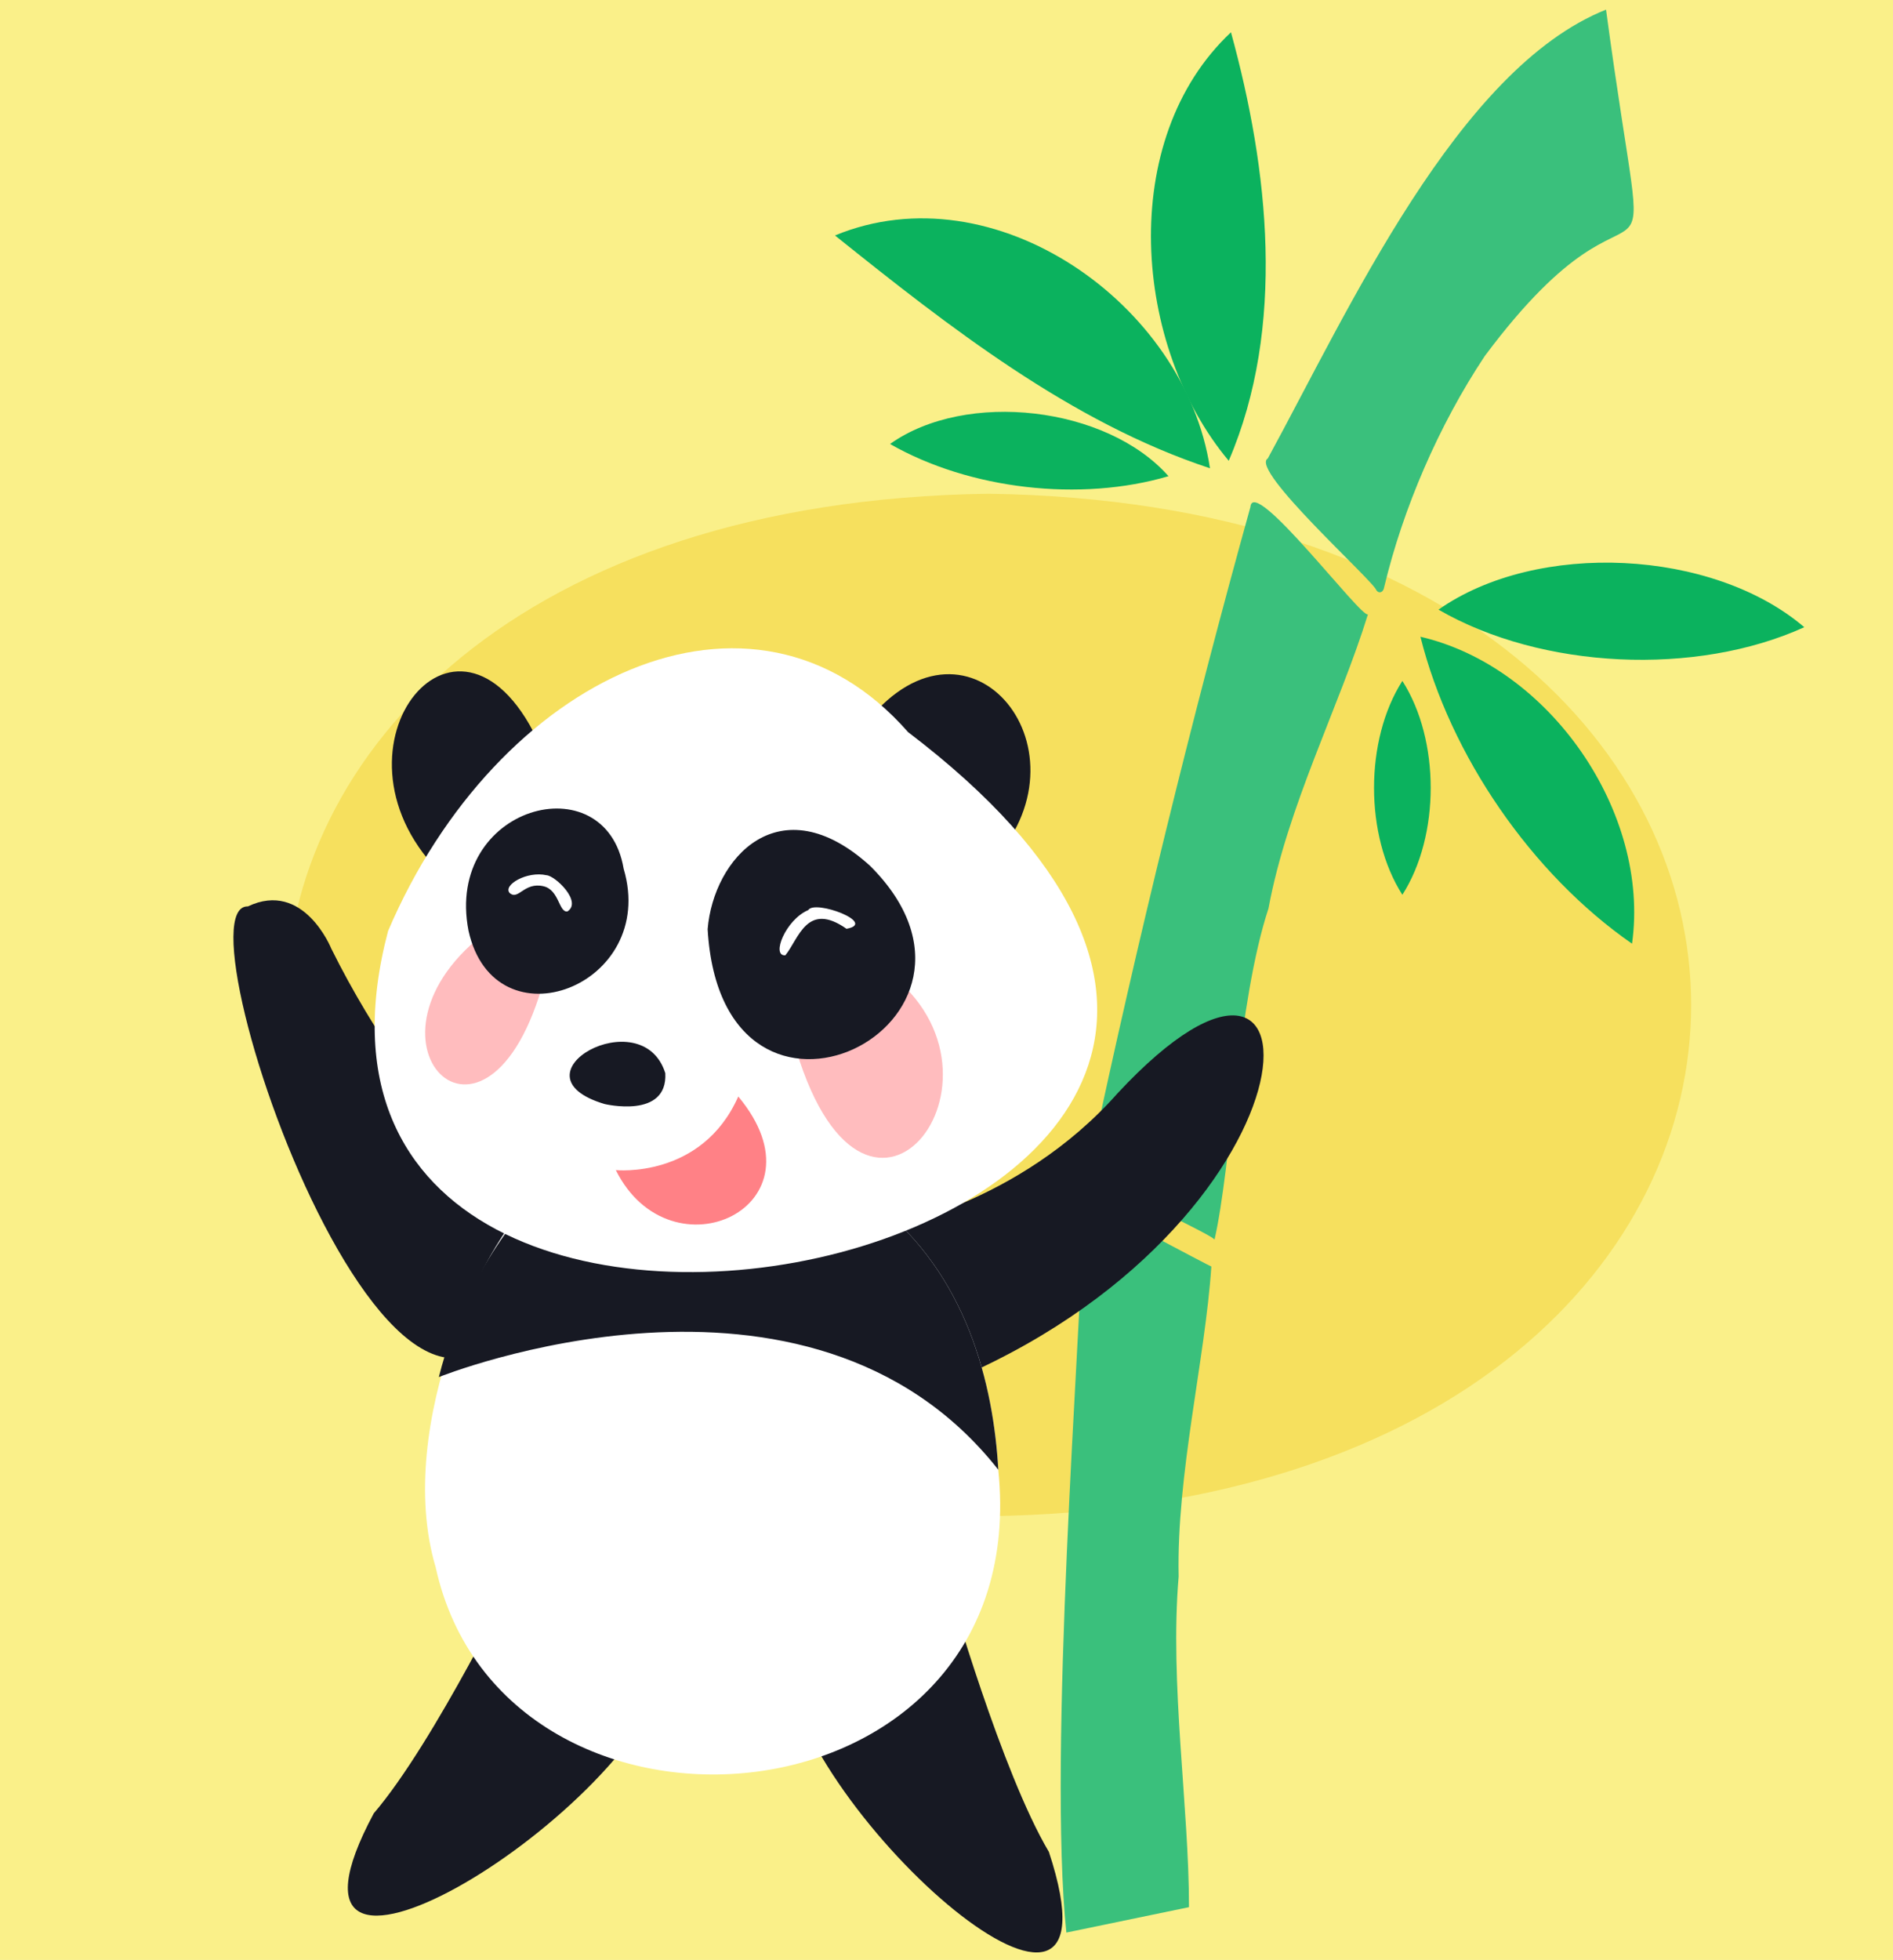 <svg version="1.1" id="Layer_1" xmlns="http://www.w3.org/2000/svg" x="0" y="0" viewBox="0 0 2200 2276.5" xml:space="preserve"><style>.st3{fill:#0bb25e}.st4{fill:#171923}.st5{fill:#fff}</style><path d="M0 0h2200v2276.5H0V0z" fill="#faf089"/><path d="M1148.7 573.5c1089 15.3 1088.9 1172.4 0 1187.6-1089-15.3-1088.9-1172.4 0-1187.6z" fill="#f6e05e"/><path d="M1725.6 413.5c198.6-266.3 195.8 6.1 140.9-402.3-172.3 68.6-299.2 349.2-393.1 521.3-21.8 12.9 124.1 143.2 126.3 153.3 3.1 4 8.1 2.4 9-4 21.8-91.1 63.2-187.6 116.9-268.3zm-251.4 641.7c22-118.9 82.7-235.3 115.6-341.7-6.6 6.4-133.6-162.3-136.6-124.6-67.9 244.1-132.3 507.2-185.1 755.9-17.9 20.4 137.1 86.3 143.4 95 19.7-86.3 26.8-275.9 62.7-384.6zm-104.4 775.9c-2.6-118.7 30.8-252.2 38-360-.4.4-141.1-74.4-140.8-74.2-4-1.6-7.6 4-7.6 12-3.8 143.8-41.6 630-20.1 835.8l142.5-29.5c.1-116.3-22.6-259.6-12-384.1z" fill="#3ac07c"/><path class="st3" d="M1430.6 37.5c-132.9 124.7-113.9 365-2.6 497.7 66.7-155.4 46.4-338.5 2.6-497.7z"/><path class="st3" d="M970.4 273.5c132.3 106 273.8 216.9 435.8 270.4-28.7-190.7-250.6-347-435.8-270.4zm64 242.2c92.5 52.9 221.3 67.6 323.6 37.4-71.6-81.1-235.2-100.3-323.6-37.4zm862.3 580.4c21.4-152.6-95.9-321.8-245.9-356.5 34.4 137.8 129.4 275.7 245.9 356.5zm-266.9-56.8c43.9-68.6 43.9-179.8 0-248.4-43.9 68.6-43.9 179.8 0 248.4zm467.1-310.8c-106.3-90.8-310.1-101-425.1-20.4 119.8 69.4 299.4 77.6 425.1 20.4z"/><path class="st4" d="M633.7 1428.1S487 1307.2 385 1101.8c0 0-32-79.9-96.9-49-91.3-2.8 212.6 864.1 345.6 375.3zm392.5-1.3 69.7 181.3c447.5-181.8 461.6-616.3 202.8-338.1-115.6 130.4-272.5 156.8-272.5 156.8zM628.6 867.9c-92.3-207.9-259.4-1.4-119.4 143.4l119.4-143.4zM997 852.4l163.8 139.4c108.4-132.7-46.3-307.9-163.8-139.4zm-395.2 971.7s-96.8 199.8-167.4 282.1c-147.6 275.3 292.1 9.6 342.6-167.4m326.3-93.2s60.6 212.6 115.7 305.4c97.4 295.3-288.2-40.9-307.3-223.1"/><path class="st5" d="M1160.2 1707.1c43.4 422.4-574.4 475.1-653.9 113.2-48.9-164.5 59.2-390.9 123.2-437.8l387.6 14.7c107.3 83.1 137.5 211.8 143.1 309.9z"/><path class="st4" d="M1160.2 1707.1C939.3 1426.8 510 1599.5 510 1599.5c34.7-137.7 119.4-217.1 119.4-217.1l387.6 14.7c107.4 83.2 137.6 211.9 143.2 310z"/><path class="st5" d="M1055.4 850.4c-180.5-205.8-478-65-604.4 231-186.9 708.7 1387 363.8 604.4-231z"/><path class="st4" d="M702.5 1282.3c-112.9-33.7 43.7-121.5 70.7-35.8 2.9 53.7-70.7 35.8-70.7 35.8z"/><path d="M561 1085.7c-161.4 127.4 12 297.6 74.7 38.8l-74.7-38.8zm360.6 121.1 110-77.6c164.2 122.5-29.1 372-110 77.6z" fill="#ffbcbe"/><path d="M715.7 1359.1s99.9 10.3 142.3-85.5c106.7 127.8-78.5 213.5-142.3 85.5z" fill="#ff8186"/><path class="st4" d="M724.8 1009.1c-20.9-123.8-208.5-73.1-180.3 72 30.4 136.5 220.7 64.3 180.3-72zm286.2-3.6c-104.8-94.7-181.8-9-188.6 73.8 16.8 286.8 372.5 109.1 188.6-73.8z"/><path class="st5" d="M659.4 1058.7c-10.1 1.2-9.4-25-27.7-29.3-22.7-5.3-29.2 16.9-39.4 7.8-8.1-9 19.9-25.8 42.9-20.6 9.9.5 41.9 30.8 24.2 42.1zm253.3 50.9c-16.8 1.3.4-41.5 26.6-52.5 7.6-12.6 81 15.1 44.5 21.7-46.2-32.4-55.5 11.8-71.1 30.8z"/></svg>